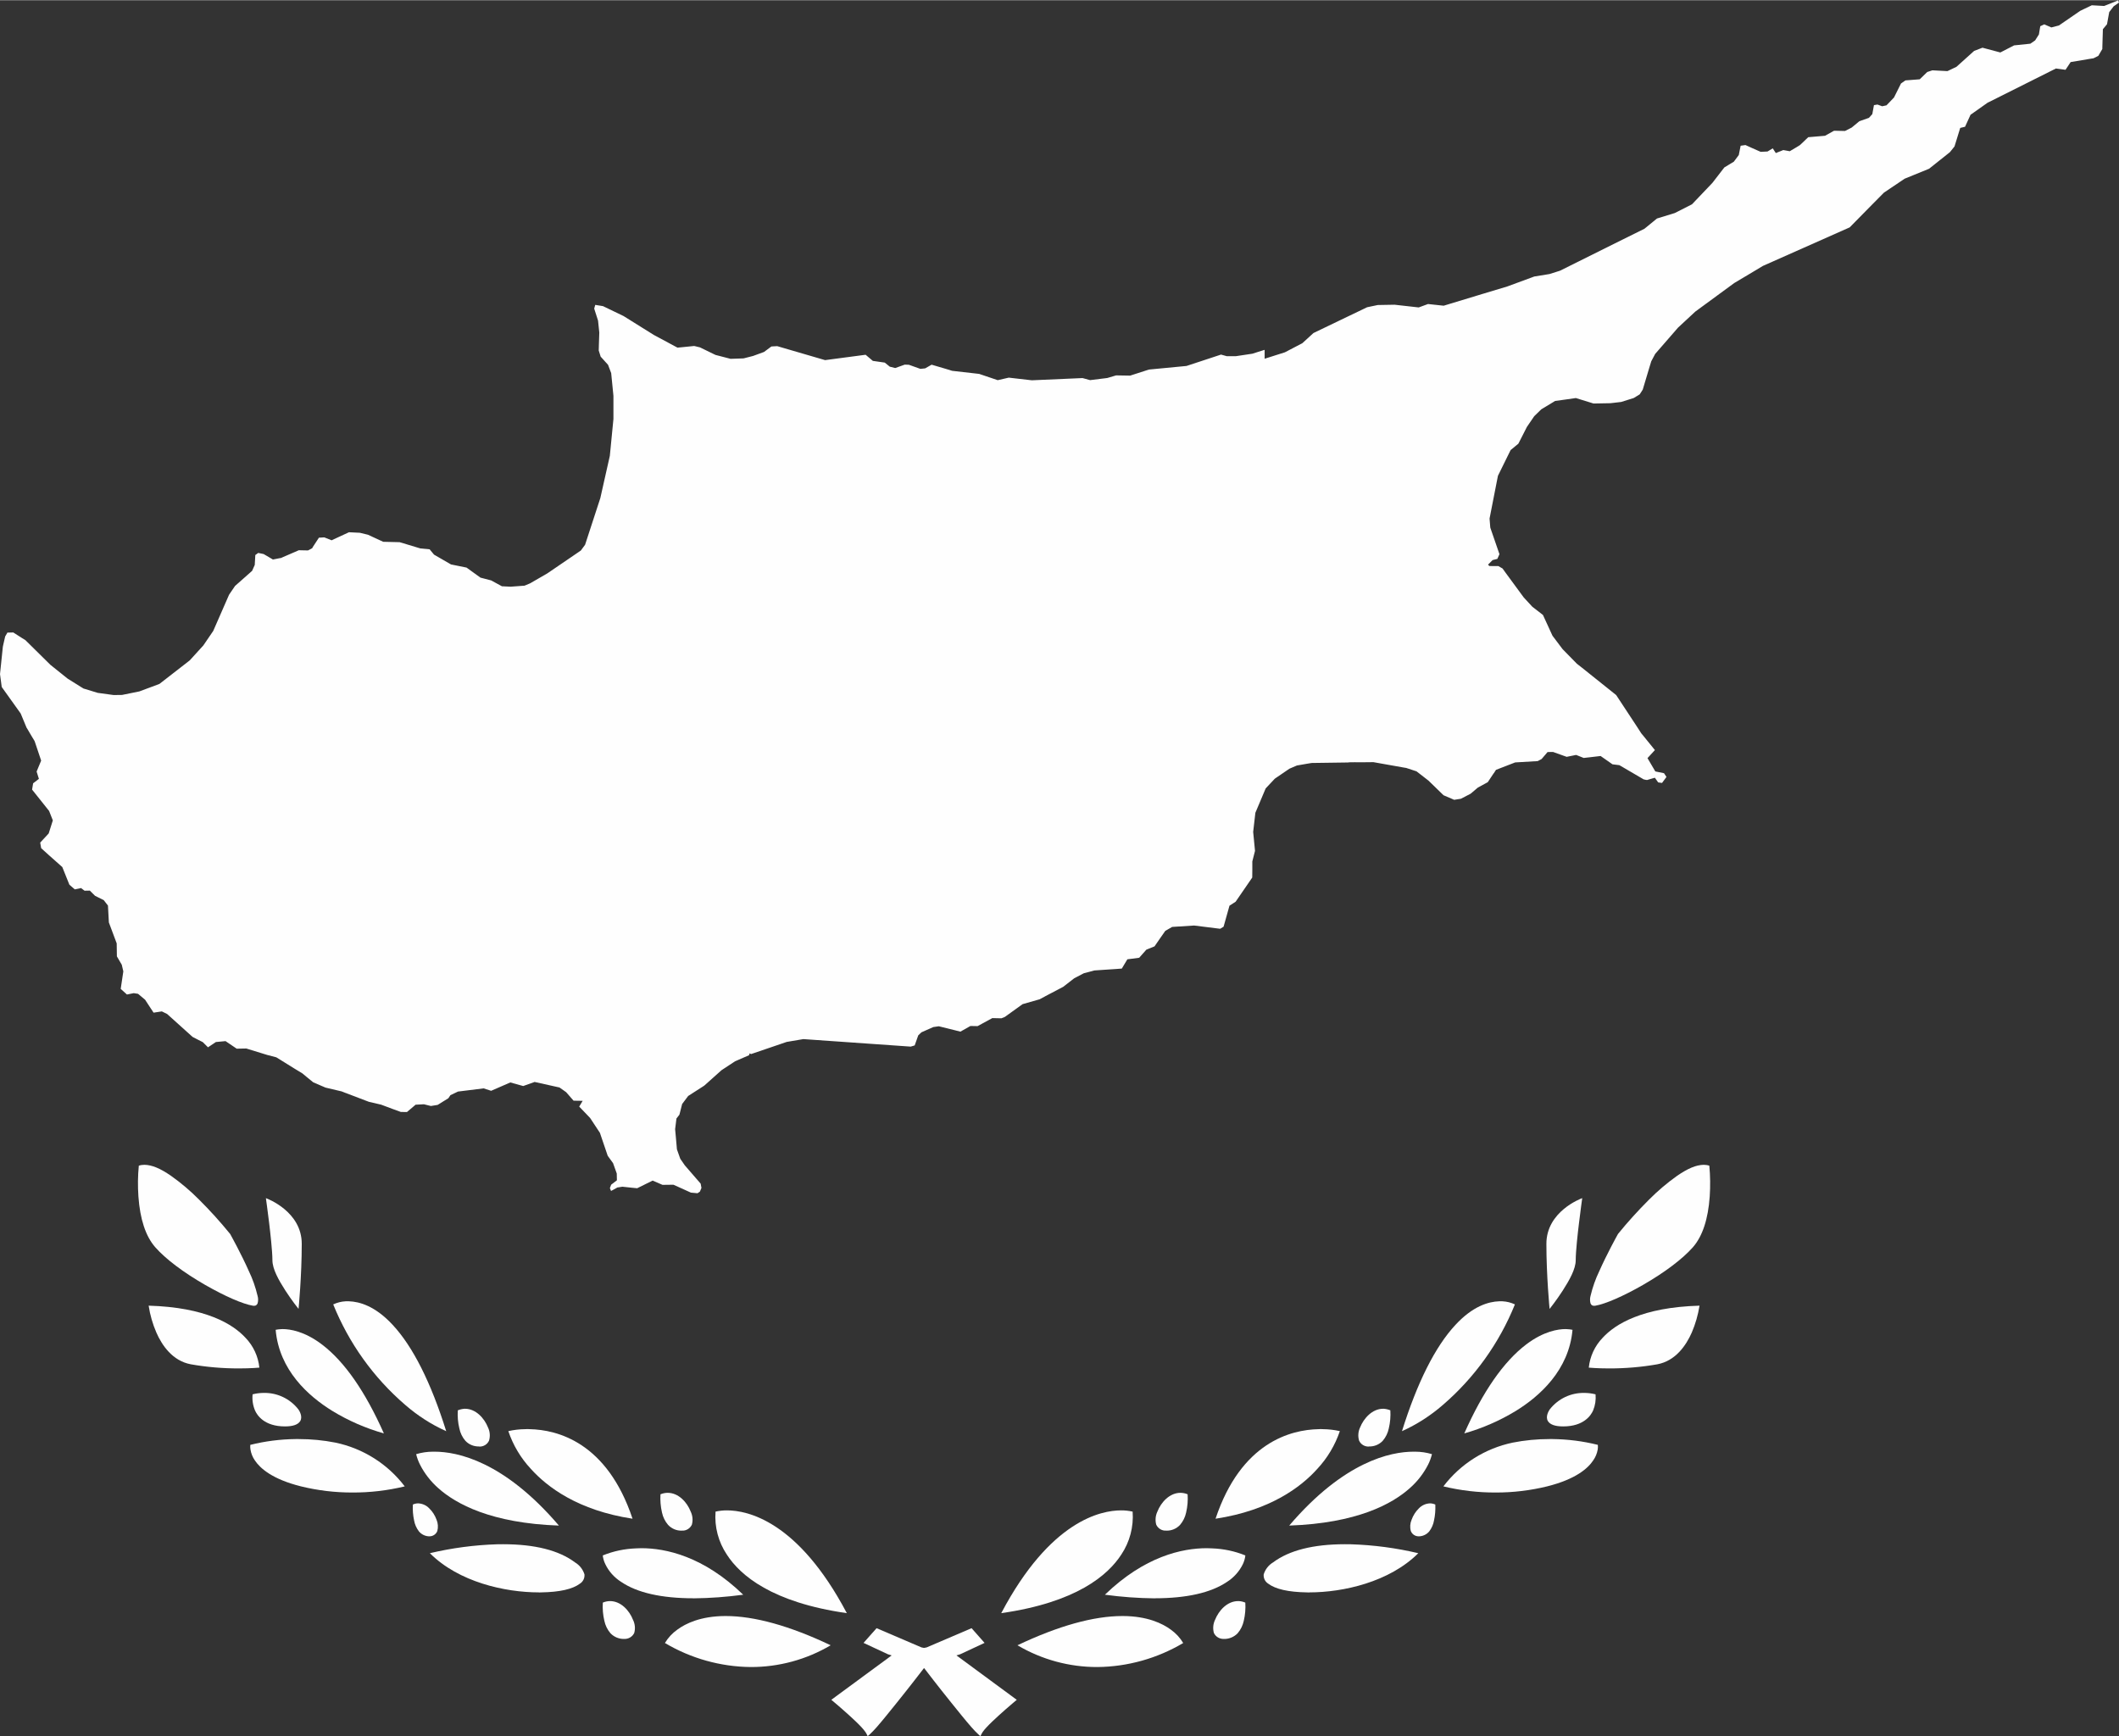 <?xml version="1.0" encoding="UTF-8"?> <svg xmlns="http://www.w3.org/2000/svg" xmlns:xlink="http://www.w3.org/1999/xlink" xml:space="preserve" width="1832px" height="1501px" version="1.1" style="shape-rendering:geometricPrecision; text-rendering:geometricPrecision; image-rendering:optimizeQuality; fill-rule:evenodd; clip-rule:evenodd" viewBox="0 0 1995157 1634280"><rect x="0" y="0" width="1995157" height="1634280" fill="#333333" stroke="none"/> <defs> <style type="text/css"> .fil0 {fill:#FEFEFE;fill-rule:nonzero} </style> </defs> <g id="Layer_x0020_1">  <path class="fil0" d="M315937 1358035c-11458,-2270 -23092,-3364 -34739,-3364 -1014,0 -2012,0 -2981,0 -14292,163 -28545,1969 -42407,5428l-153 31c-122,1468 -77,2928 153,4333 594,3714 2030,7263 4150,10291 4958,7452 16476,17716 43389,24448 15888,3895 32132,5831 48537,5799l-73 0c16598,63 33111,-1872 49217,-5767l31 0 0 -32c-16059,-21139 -39200,-35706 -65125,-41167z"></path> <path class="fil0" d="M361447 1349376l0 -32c0,0 0,87 0,122l0 -90z"></path> <path class="fil0" d="M438251 1356390c3325,3490 8014,5394 12844,5233l32 98c3979,248 7721,-1967 9338,-5614 1219,-4115 873,-8478 -978,-12349 -3435,-8731 -11494,-17618 -21615,-17618l-461 0c-2187,130 -4339,653 -6348,1468 -381,5677 77,11410 1433,16965 873,4394 2840,8446 5754,11818z"></path> <path class="fil0" d="M193247 1209581c18530,10609 35330,17963 44909,19553 293,63 686,63 983,63l0 0c607,0 1246,-123 1809,-346 682,-405 1213,-1091 1558,-1806 713,-2337 713,-4927 0,-7263 -1890,-8018 -4610,-15847 -8220,-23295 -7168,-16150 -16430,-32806 -17460,-34704l-143 -224c-9146,-11256 -18893,-22043 -29212,-32303 -8122,-8195 -16936,-15682 -26355,-22358 -10267,-7110 -17942,-10288 -25087,-10441 -1819,0 -3629,251 -5327,837 -957,9635 -1034,19333 -374,29000 1537,21422 6831,37387 15749,47650 9757,11127 26533,23784 47171,35638z"></path> <path class="fil0" d="M264755 1251184c-1729,57 -3459,248 -5178,619l-31 0c3319,38008 30840,62519 53369,76371 15116,9230 31442,16336 48531,21170 -17505,-39416 -37045,-67571 -58219,-83664 -16617,-12657 -30382,-14560 -37103,-14560 -454,0 -954,66 -1370,66z"></path> <path class="fil0" d="M237842 1312579c-531,5145 230,10288 2242,15096 1967,4520 8653,15084 28224,15084l0 0c7420,0 12172,-1621 14292,-4895 2610,-4178 -531,-9505 -1586,-11038 -7829,-10101 -20031,-15930 -32806,-15592l-686 0c-3256,63 -6501,500 -9680,1313l0 32z"></path> <path class="fil0" d="M256490 1186231c0,8383 5893,18769 12278,28720 6090,9442 12245,17051 12322,17149l0 -35c77,-342 3022,-30935 3022,-61240 0,-30340 -32318,-42474 -33722,-42966l-32 0c109,871 1596,11257 3058,23350 1138,9576 3074,26791 3074,35023z"></path> <path class="fil0" d="M569936 1472443c3319,6899 8493,12635 14963,16723 15049,10222 37980,15399 68074,15399l-32 63c15613,-154 31242,-1313 46788,-3402l35 0 -35 -57c-37341,-36111 -72733,-43755 -95930,-43755 -1666,0 -3242,66 -4803,161 -10802,373 -21467,2588 -31480,6669 378,2875 1140,5652 2421,8199z"></path> <path class="fil0" d="M629052 1435492c3354,3588 8000,5524 12850,5401l31 -32c3962,315 7745,-1904 9482,-5547 1180,-4119 762,-8545 -1122,-12447 -3400,-8759 -11459,-17586 -21628,-17586l-454 0c-2184,98 -4349,534 -6341,1403 -346,5799 132,11536 1436,17150 900,4304 2865,8297 5746,11657z"></path> <path class="fil0" d="M797315 1518567l31 59 -31 -91c-46118,-87340 -94044,-96726 -112787,-96726 -3612,-32 -7253,373 -10773,1156l-28 0 0 94c-1108,14277 2680,28524 10649,40409 12624,19553 42529,45055 112940,55099z"></path> <path class="fil0" d="M595564 1429662l67 -28 -67 0c-24006,-72024 -70906,-83724 -96758,-84279 -764,-98 -1529,-98 -2270,-98 -719,0 -1443,98 -2128,98 -5286,31 -10616,684 -15794,1837 4461,13188 11648,25286 21129,35452 15389,17156 44500,39231 95822,47018z"></path> <path class="fil0" d="M409143 1366549l-1481 0c-5318,0 -10649,783 -15749,2317l-80 31c823,3427 2075,6795 3664,9908 4273,8395 10142,15874 17199,22110 16594,14815 49705,32992 113548,35207l0 0c-51717,-60555 -95561,-69572 -117101,-69572z"></path> <polygon class="fil0" points="526244,1436121 526244,1436184 "></polygon> <path class="fil0" d="M244151 1287415l51 0c-1061,-10511 -5645,-20422 -13005,-28062 -11875,-12909 -37338,-28720 -91208,-30279l-28 0c1307,8692 3767,17241 7298,25380 5210,11846 15075,26631 32494,29841 14931,2620 30057,3895 45212,3871l-32 0c11550,0 19141,-751 19218,-751z"></path> <path class="fil0" d="M541434 1470798c-15124,-11382 -37915,-17119 -67665,-17119 -1995,0 -3993,28 -5960,60 -21248,684 -42345,3490 -62973,8359l-102 0 24 32c27176,27186 70749,36887 102498,36887l0 87 2435 -87c17303,-283 29463,-3026 36310,-8206 2991,-1841 4612,-5233 4318,-8727 -1482,-4709 -4616,-8731 -8888,-11287z"></path> <path class="fil0" d="M420026 1347223l108 55 -32 -118c-14406,-45933 -31371,-79578 -50344,-99969 -16511,-17865 -31371,-21921 -41191,-22235 -605,0 -1252,0 -1852,0 -422,0 -845,0 -1250,0 -4087,185 -8014,1218 -11728,2934 14753,36475 37949,68968 67854,94662 11522,10013 24450,18369 38403,24639l32 32z"></path> <path class="fil0" d="M682722 1521278c-22910,122 -37125,6986 -44986,12817 -4754,3339 -8684,7613 -11678,12594l31 0c24419,14499 52280,22334 80699,22609 26508,95 52577,-7015 75343,-20488 -38448,-18268 -71704,-27532 -98886,-27532l-524 0z"></path> <path class="fil0" d="M574394 1507216l-454 0c-2198,87 -4318,562 -6348,1436 -387,5764 140,11536 1439,17118 904,4336 2865,8325 5733,11697 3339,3517 8013,5484 12852,5386l41 -24c4007,217 7749,-1967 9486,-5555 1208,-4146 762,-8572 -1142,-12439 -3400,-8759 -11442,-17618 -21607,-17618z"></path> <path class="fil0" d="M411749 1441299c947,-3557 709,-7298 -717,-10701 -1470,-4020 -3773,-7699 -6882,-10690 -2755,-2902 -6501,-4555 -10505,-4708 -1733,31 -3402,401 -4915,1120l0 95c-262,4985 108,10008 1174,14878 632,3738 2228,7263 4502,10254 2490,3026 6163,4708 10044,4708l0 -31c3179,31 6092,-1936 7298,-4926z"></path> <path class="fil0" d="M1378710 1349343c17037,-4834 33362,-11940 48521,-21170 22494,-13852 50016,-38362 53379,-76371l-77 0c-1698,-370 -3445,-562 -5142,-619 -452,0 -906,-66 -1405,-66 -6687,0 -20444,1904 -37104,14560 -21129,16094 -40712,44249 -58172,83664z"></path> <path class="fil0" d="M1288984 1361721l31 -98c4877,161 9519,-1743 12846,-5233 2914,-3372 4881,-7424 5785,-11818 1324,-5555 1782,-11288 1436,-16965 -2032,-814 -4154,-1338 -6347,-1468l-452 0c-10165,0 -18211,8888 -21704,17618 -1806,3871 -2152,8234 -934,12349 1622,3647 5395,5862 9339,5614z"></path> <path class="fil0" d="M1459097 1326825c-1012,1533 -4195,6860 -1586,11038 2121,3274 6918,4895 14324,4895l0 0c19539,0 26246,-10564 28206,-15084 1967,-4807 2743,-9950 2260,-15096l0 -32c-3215,-813 -6424,-1250 -9743,-1313l-653 0c-12817,-338 -24947,5492 -32808,15592z"></path> <path class="fil0" d="M1459021 1232099l45 0 0 0c59,-98 6187,-7707 12286,-17149 6377,-9950 12284,-20336 12284,-28720 0,-8232 1890,-25447 3091,-35023 1429,-12093 2917,-22479 3026,-23350l-63 0c-1342,493 -33677,12626 -33677,42966 0,30306 2977,60898 3009,61240l0 35z"></path> <polygon class="fil0" points="1378678,1349466 1378710,1349343 1378710,1349376 "></polygon> <path class="fil0" d="M1040347 1501226l35 0c15539,2089 31177,3248 46837,3402l-80 -63c30124,0 52992,-5178 68119,-15399 6424,-4088 11598,-9824 14970,-16723 1198,-2547 2026,-5324 2364,-8199 -10008,-4080 -20673,-6296 -31475,-6669 -1510,-95 -3107,-161 -4758,-161 -23295,0 -58593,7644 -95976,43755l-35 57z"></path> <path class="fil0" d="M1098178 1440861l0 32c4881,122 9527,-1814 12888,-5401 2878,-3360 4838,-7353 5740,-11657 1328,-5614 1782,-11351 1411,-17150 -1967,-870 -4088,-1306 -6316,-1403l-454 0c-10166,0 -18209,8827 -21660,17586 -1851,3902 -2264,8328 -1104,12447 1719,3643 5485,5862 9495,5547z"></path> <polygon class="fil0" points="1213878,1436184 1213878,1436184 1213878,1436120 1213878,1436120 "></polygon> <path class="fil0" d="M1240411 1382644c9454,-10166 16657,-22265 21133,-35452 -5224,-1153 -10508,-1806 -15840,-1837 -684,0 -1407,-98 -2152,-98 -715,0 -1484,0 -2204,98 -25842,556 -72793,12255 -96836,84279l0 28c51410,-7788 80514,-29862 95899,-47018z"></path> <path class="fil0" d="M1213878 1436121l0 0c63832,-2215 96946,-20392 113506,-35207 7110,-6236 12925,-13715 17226,-22110 1594,-3113 2791,-6481 3669,-9908l-32 -31c-5149,-1533 -10435,-2317 -15811,-2317l-1464 0c-21544,0 -65386,9017 -117093,69572z"></path> <path class="fil0" d="M1504345 1360100c-13908,-3459 -28161,-5265 -42443,-5428 -947,0 -1963,0 -2959,0 -11665,0 -23312,1093 -34739,3364 -25956,5461 -49076,20028 -65157,41167l0 32 46 0c16136,3895 32619,5830 49205,5767l-28 0c16356,32 32647,-1904 48490,-5799 26906,-6732 38430,-16996 43335,-24448 2174,-3028 3610,-6577 4249,-10291 216,-1405 261,-2865 108,-4333l-108 -31z"></path> <path class="fil0" d="M1426374 1227890c-3667,-1716 -7640,-2749 -11759,-2934 -346,0 -762,0 -1219,0 -601,0 -1195,0 -1847,0 -9789,314 -24675,4370 -41192,22235 -18977,20392 -35916,54037 -50302,99969l-98 118 161 -55 0 -32c13953,-6270 26883,-14626 38403,-24639 29855,-25694 53102,-58187 67854,-94662z"></path> <path class="fil0" d="M1609432 1097294c-1716,-587 -3529,-837 -5304,-837 -7175,153 -14811,3332 -25138,10441 -9411,6676 -18173,14163 -26348,22358 -10272,10260 -20066,21048 -29212,32303l-108 224c-1066,1897 -10278,18553 -17464,34704 -3588,7448 -6348,15277 -8252,23295 -668,2336 -668,4926 0,7263 346,715 845,1401 1590,1806 583,223 1138,346 1782,346l-35 0c373,0 688,0 1065,-63 9505,-1590 26348,-8944 44898,-19553 20597,-11854 37376,-24511 47165,-35638 8915,-10263 14221,-26228 15731,-47650 642,-9667 534,-19365 -370,-29000z"></path> <path class="fil0" d="M1508959 1259353c-7375,7640 -11944,17551 -13034,28062l35 0c77,0 7668,751 19235,751l-49 0c15123,24 30281,-1250 45216,-3871 17383,-3211 27280,-17995 32509,-29841 3504,-8139 5949,-16688 7330,-25380l-77 0c-53904,1559 -79346,17370 -91165,30279z"></path> <path class="fil0" d="M1055736 1463468c7969,-11885 11745,-26131 10700,-40409l0 -94 -76 0c-3557,-783 -7145,-1189 -10779,-1156 -18755,0 -66679,9387 -112832,96726l0 91 46 -59c70424,-10044 100269,-35546 112940,-55099z"></path> <path class="fil0" d="M1351426 1416320c-1558,-719 -3264,-1090 -4992,-1120 -3927,153 -7717,1806 -10474,4708 -3056,2991 -5412,6670 -6847,10690 -1436,3404 -1729,7145 -719,10701 1173,2990 4087,4956 7298,4926l0 31c3850,0 7566,-1683 10058,-4708 2260,-2991 3824,-6515 4457,-10254 1065,-4870 1436,-9894 1219,-14878l0 -95z"></path> <path class="fil0" d="M904053 1557291l22977 -10721 -12235 -13852 -42268 18093 -2497 499 -2418 -499 -42246 -18093 -12286 13852 22976 10721 3512 1066 -56850 41812 81 32c108,63 8468,7047 16792,14593 3693,3370 8388,7699 11630,11256 1370,1466 2651,3022 3794,4643 710,1153 1348,2340 1883,3588l0 0c531,-248 1010,-587 1432,-992l504 -507c2207,-2089 4411,-4296 6424,-6638 5387,-6141 12608,-15123 19001,-23074 12663,-15714 23060,-29314 25059,-31903l713 -935 762 935c1967,2589 12394,16189 25059,31903 6393,7951 13606,16933 19022,23074 2026,2341 4143,4549 6424,6638l527 507c378,405 857,744 1387,992l0 0c580,-1248 1174,-2435 1883,-3588 1142,-1621 2390,-3176 3795,-4643 3287,-3557 7937,-7885 11647,-11256 8311,-7546 16668,-14530 16776,-14593l35 -32 -56773 -41812 3480 -1066z"></path> <path class="fil0" d="M1102405 1534095c-7891,-5831 -22106,-12695 -45048,-12817l-479 0c-27197,0 -60447,9264 -98878,27532 22791,13473 48828,20583 75315,20488 28426,-275 56287,-8111 80738,-22609l0 0c-2956,-4981 -6959,-9254 -11648,-12594z"></path> <path class="fil0" d="M1166216 1507216l-454 0c-10211,0 -18225,8859 -21705,17618 -1883,3867 -2260,8293 -1090,12439 1704,3588 5477,5772 9484,5555l42 24c4838,98 9481,-1869 12852,-5386 2869,-3372 4828,-7361 5750,-11697 1310,-5582 1810,-11354 1436,-17118 -2012,-873 -4164,-1348 -6316,-1436z"></path> <path class="fil0" d="M1272317 1453739c-2012,-32 -3979,-60 -5992,-60 -29729,0 -52492,5737 -67679,17119 -4241,2556 -7375,6577 -8810,11287 -338,3494 1328,6886 4273,8727 6829,5180 19052,7923 36286,8206l2460 87 0 -87c31741,0 75322,-9701 102543,-36887l0 -32 -122 0c-20630,-4869 -41757,-7675 -62959,-8359z"></path> <polygon class="fil0" points="1994355,0 1994355,122 1994459,122 "></polygon> <path class="fil0" d="M1994355 122l-9468 3836 -3738 1468 -11598 -657 -10865 5209 -19144 13160 -873 623 -7197 1872 -6672 -2899 -3773 1747 -1292 7766 -3565 5607 -4471 3089 -15336 1590 -12925 6675 -16839 -4488 -7860 3022 -16629 14970 -8489 4052 -2970 -157 -11248 -590 -4821 1589 -7057 6862 -13467 1028 -4164 2902 -6607 13220 -7067 7361 -4052 870 -4461 -1617 -3284 554 -1544 8454 -3182 3522 -8996 3150 -7222 5988 -6308 3215 -8423 -189 -1963 0 -8437 4709 -15790 1338 -6585 6298 -1478 1311 -3056 1869 -5023 2965 -1240 780 -6104 -1122 -7056 2834 -2872 -4423 -4926 2959 -6483 314 -8175 -3619 -6128 -2773 -4537 652 -1586 7924 -144 807 -4695 6299 -8915 5396 -1212 1559 -10044 13003 -19207 20146 -16189 8228 -16769 5142 -11790 9643 -30837 15277 -48651 24230 -9941 3144 -14285 2313 -25471 9387 -22452 6764 -1295 377 -4457 1366 -31665 9607 -14750 -1586 -8761 3207 -22725 -2553 -15831 283 -9981 2085 -18848 9042 -31717 15253 -10508 9596 -16373 8545 -19078 6054 0 -8014 -84 -346 -6656 2089 -4796 1531 -15536 2336 -8623 0 -5362 -1499 -794 252 -31710 10449 -35378 3392 -17698 5708 -13223 -216 -8322 2460 -16171 1998 -5813 -1590 -1328 -345 -47661 2089 -21760 -2492 -10407 2372 -17461 -5897 -25446 -2899 -5970 -1841 -13377 -3927 -6047 3459 -4541 468 -10802 -3860 -3895 -130 -8922 3211 -5147 -1275 -4751 -3840 -11225 -1621 -6795 -5764 -38155 5049 -10354 -3023 -34740 -10138 -5471 311 -6919 5149 -10306 3773 -9012 2305 -12192 405 -14222 -3678 -14624 -7112 -5408 -1303 -12056 1216 -3710 338 -22184 -11909 -28577 -17841 -19353 -9321 -7277 -1183 -1000 3490 3630 11319 1173 11291 -346 10382 -185 6456 1824 5799 6952 7699 2950 7798 2120 21453 0 21729 -3396 34739 -1187 5275 -4042 17928 -3710 16529 -14355 43961 -4011 5432 -9680 6611 -21953 14966 -16213 9352 -5149 2152 -13107 967 -8199 -401 -10169 -5524 -10058 -2620 -13080 -9450 -14627 -2959 -15975 -9234 -4164 -5019 -8684 -810 -12070 -3644 0 0 -4461 -1376 -3054 -870 -15434 -377 -14361 -6638 -7591 -1841 -10274 -500 -10854 5017 -5471 2564 -6892 -2749 -5066 283 -5656 8643 -688 1271 -3926 2089 -4835 -94 -3818 -91 -4133 1806 -5579 2404 -4887 2120 -2382 1056 -28 -57 -1484 248 -2634 524 -3260 633 -5708 -3372 -3056 -1775 -5066 -1061 -2757 1995 -531 9324 -2494 5579 -7969 7053 -8086 7137 -5636 8293 -14899 34052 -9329 13691 -2959 3238 -9796 10763 -8635 6733 -19962 15497 -18903 7045 -16296 3305 -7892 98 -15043 -2065 -13454 -4111 -14809 -9261 -16265 -13031 -23511 -23204 -3319 -2058 -684 -436 -7407 -4738 -5522 122 -2107 3588 -1183 5112 -1014 4520 -2680 25816 189 1499 1425 10669 17841 24943 5516 13286 912 1464 3665 6240 2830 4673 269 535 6092 18173 -4272 10291 2151 6896 -5439 4176 -978 5928 16027 20109 3504 8884 -3895 12286 -6270 6770 -1730 1842 902 5233 7330 6644 12586 11166 6658 16583 5090 4434 5897 -1248 3292 2490 4991 -86 4874 4859 3164 1590 5041 2497 3979 5147 853 15867 7379 19710 153 10694 24 1558 4591 7860 1464 6265 -2467 16468 5862 5299 6393 -1281 4088 629 6609 5547 7986 12188 7808 -1183 4956 2435 23965 21583 5363 2773 346 185 3895 1935 4915 4895 7479 -4992 828 -63 8199 -776 3588 2429 6923 4685 9042 -161 19647 6047 8621 2250 17272 10725 7379 4489 4300 3588 5816 4740 11526 4958 9865 2336 5410 1276 4035 1596 112 -252 42 0 -73 252 21439 8167 11595 2708 10743 4024 7815 2840 5754 63 8122 -6892 7856 -405 6533 1621 6361 -1024 10089 -6270 1967 -2903 7106 -3396 24150 -2997 7063 2278 18068 -7861 12132 3372 10743 -3836 23435 5206 6231 4401 6957 7983 904 59 7699 126 -3242 5428 10246 10690 9262 14037 605 1806 6724 19769 5035 6949 3480 9733 136 6393 -5394 4143 -906 2372 -314 876 1097 2653 2085 -1093 3849 -2152 4756 -751 8405 908 5522 527 8759 -4339 5789 -2861 9289 4021 10256 -126 4262 1900 12206 5524 6202 587 2277 -1492 1468 -3496 -751 -4056 -4657 -5355 -10274 -11881 -4245 -6145 -3161 -8884 -989 -11288 -709 -7707 1243 -10040 2791 -3588 2044 -7983 0 0 525 -2085 5708 -7581 15081 -9692 16258 -14536 12848 -8450 13192 -5709 374 -1684 1477 629 33632 -11472 534 -67 15039 -2553 101077 7078 3748 -1128 0 -24 3350 -9450 1820 -1747 1201 -1122 11117 -4929 5209 -747 14407 3553 5939 1502 9446 -5338 6721 130 13876 -7546 8545 185 3242 -1283 16713 -12031 16063 -4587 4164 -2207 1478 -845 16464 -8637 10480 -8112 9028 -4706 9861 -2623 25883 -1775 5227 -8729 11148 -1468 6735 -7609 7703 -3119 5492 -7951 4643 -6638 6452 -3714 20693 -1307 24523 3054 3215 -1967 5547 -19769 5785 -3738 15651 -22764 84 -8328 0 -6917 2523 -9891 -1729 -17802 2067 -18023 9688 -22921 8621 -9198 13747 -9387 7035 -3022 9897 -1720 0 0 1519 -247 2523 -405 34209 -468c450,-370 12475,-185 12475,-185l11409 -126 28839 5118 2075 338 9686 3182 11267 8733 11948 11626 2211 2152 7720 3305 2306 1003 6371 -1003 9126 -4740 6801 -5764 9366 -5111 238 -381 5223 -7860 185 -185 108 66 0 -66 -77 0 2044 -3176 18071 -6990 21196 -1244 2372 -1246 1328 -720 5628 -6579 5223 -31 12709 4555 8949 -1782 7110 2836 5548 -617 10354 -1219 11197 7829 6495 807 22986 13440 1174 185 652 196 1276 149 2714 -813 4080 -1178 531 -129 503 688 2606 3675 3626 531 4195 -5674 -1698 -2557 -607 -935 -8203 -1684 -7371 -12532 6984 -7577 -10942 -13475 -1859 -2242 -611 -933 -3769 -5838 -19292 -29307 -25086 -20052 -8776 -7018 -77 -28 -3089 -2435 -13386 -13655 -9535 -12660 -1275 -2746 -1967 -4300 -5754 -12534 -9973 -7703 -8161 -8828 -374 -524 -16788 -22858 -2728 -3805 -3990 -2305 -8436 -31 -798 -846 -446 -499 293 -283 4007 -3958 4475 -1156 1967 -4423 -8545 -24761 -129 -839 -633 -7951 7025 -35860 873 -4394 11913 -24195 7330 -6055 8041 -15780 6880 -10068 6624 -6459 1120 -684 11917 -7200 9981 -1378 9550 -1365 16637 5145 15797 -283 3103 -346 7175 -839 11797 -3710 5600 -3433 2872 -4459 6047 -20237 1963 -6420 3710 -6988 21530 -24758 16266 -15089 36573 -26822 17931 -10694 9136 -5488 81685 -36265 21205 -21552 11036 -11158 19532 -13125 22959 -9358 19633 -15619 4333 -5398 5380 -17429 4541 -1090 4053 -8857 1118 -2435 16104 -11378 1851 -904 62429 -31277 9047 1216 4821 -7267 18236 -3056 3319 -527 4507 -2278 3773 -6452 0 -1281 524 -17366 3877 -4646 2097 -11477 2026 -2616 2097 -2745 5064 -3588 -803 -2058z"></path> </g> </svg> 